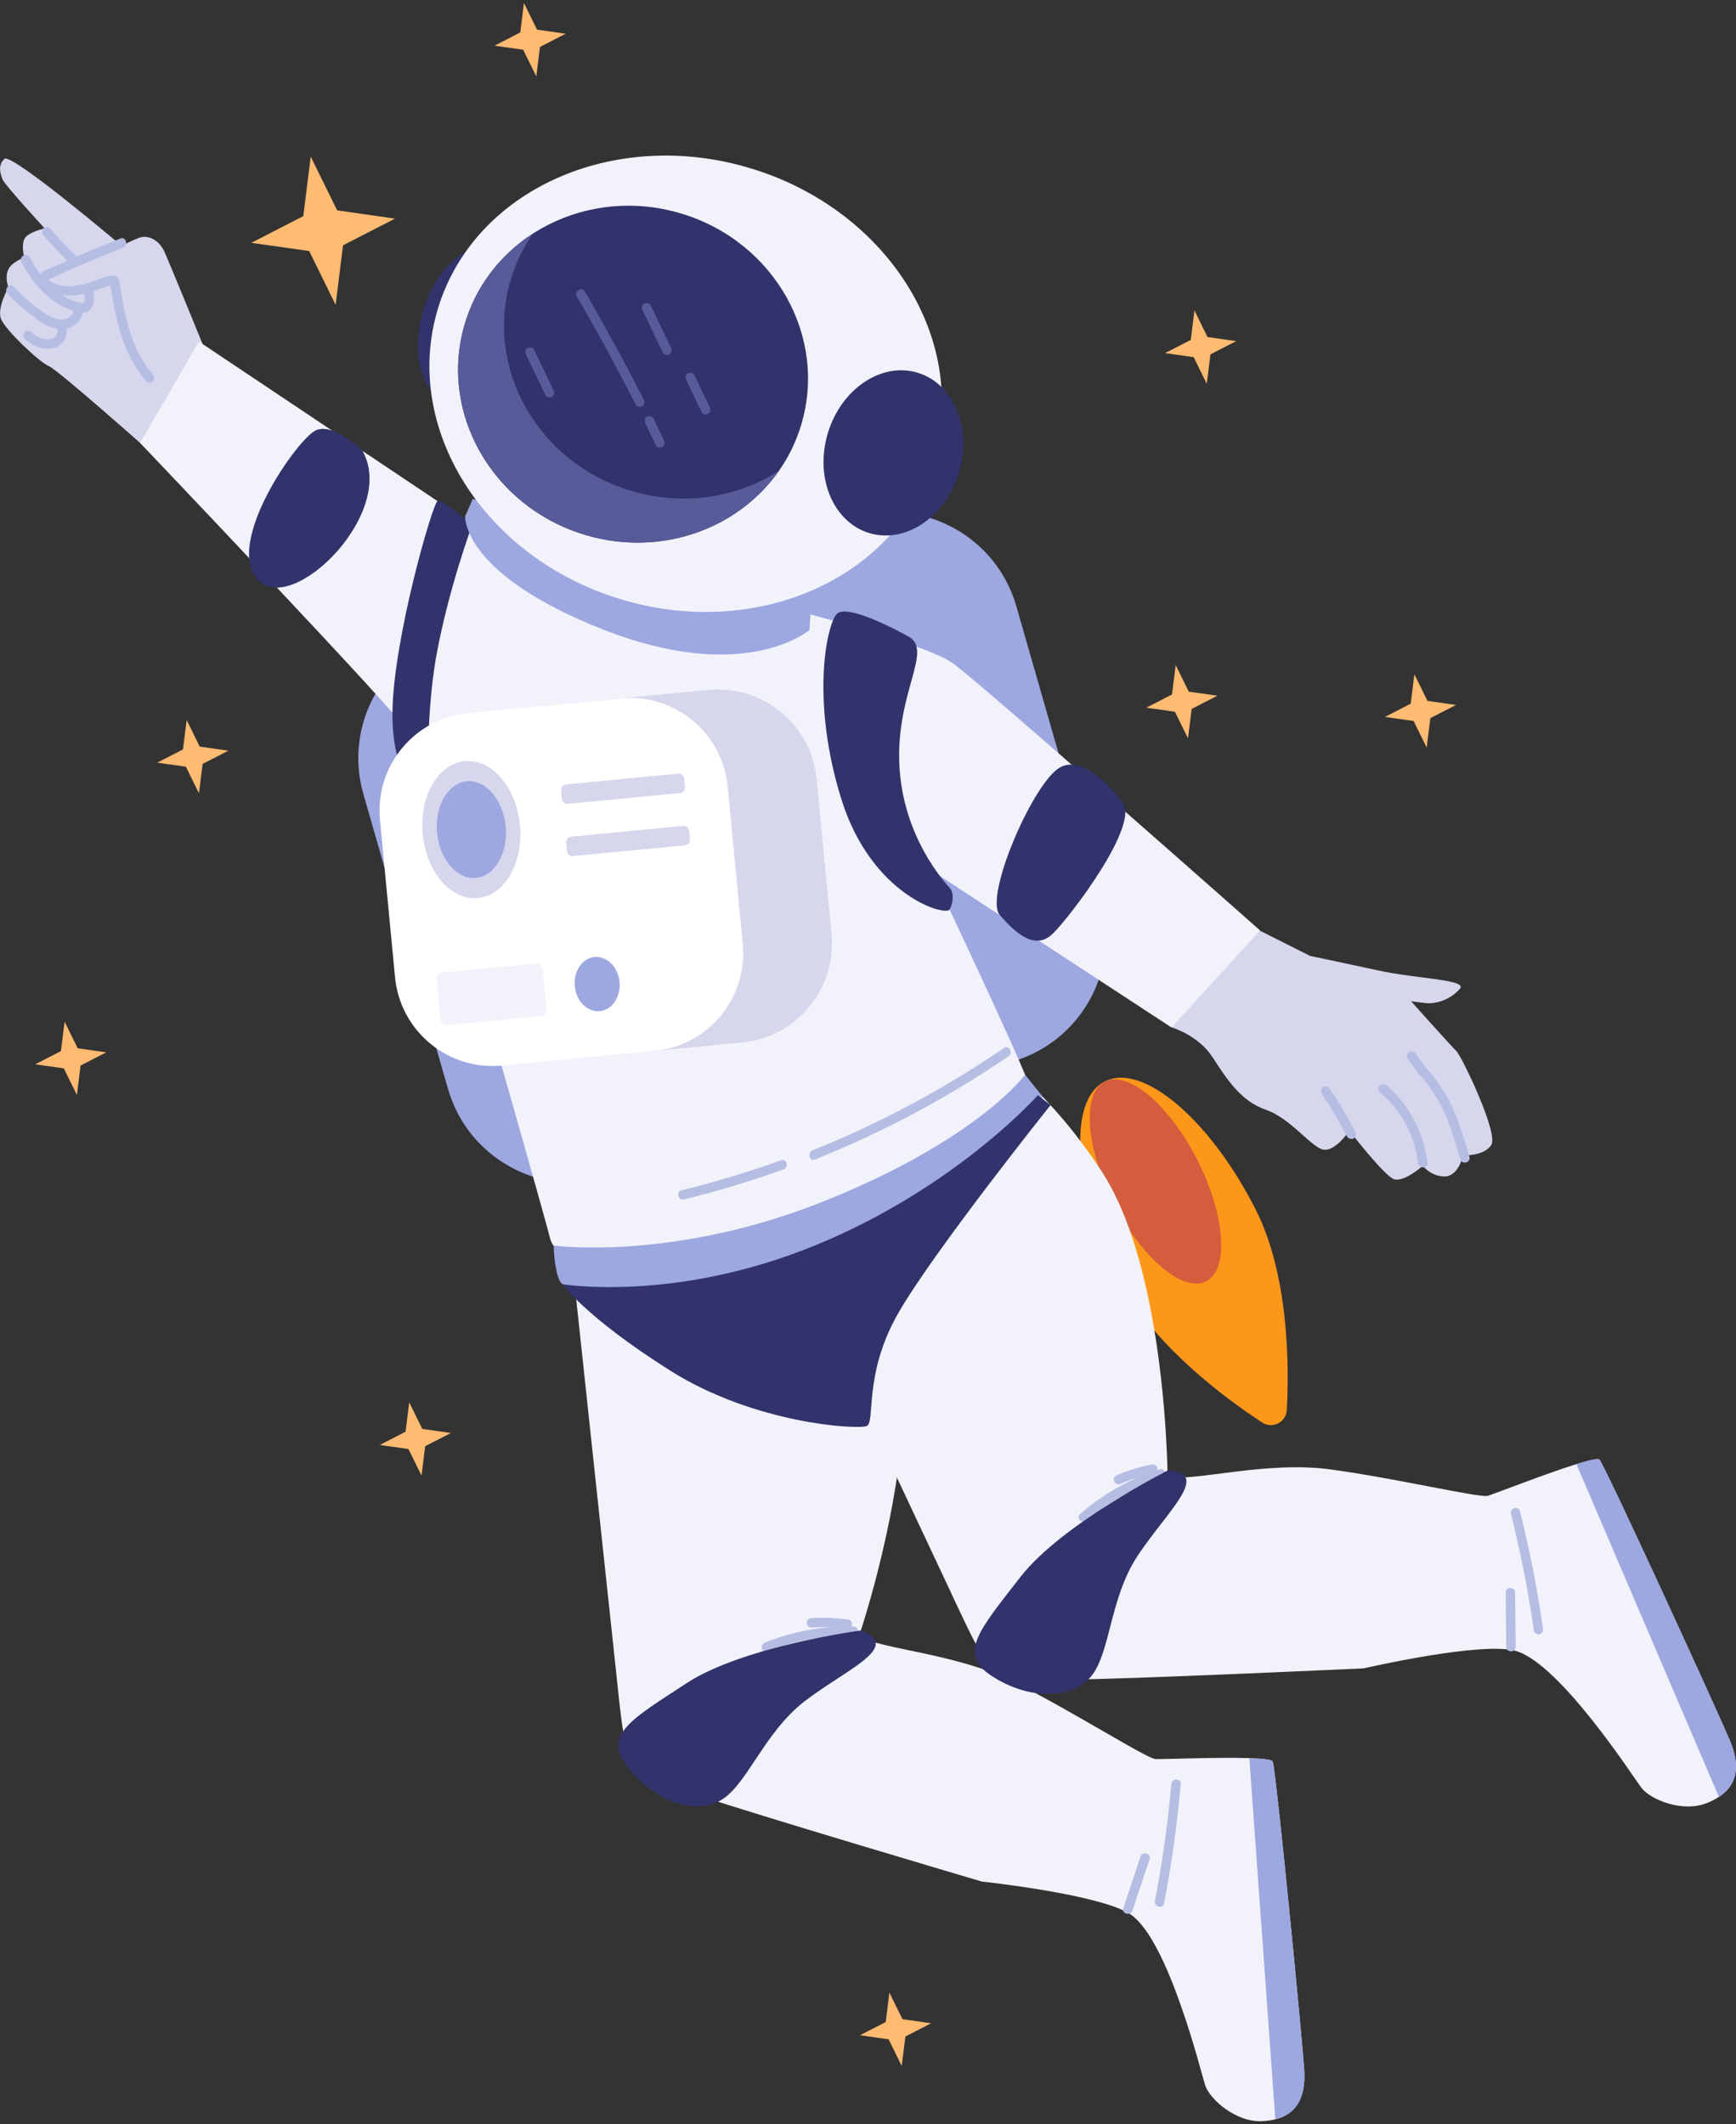 <svg width="286" height="350" viewBox="0 0 286 350" fill="none" xmlns="http://www.w3.org/2000/svg">
<rect x="0" y="0" width="286" height="350" fill="#333333" stroke="none"/>
<g clip-path="url(#clip0_4863_15464)">
<path d="M184.351 210.721C189.819 221.519 201.828 230.368 207.931 234.371C209.632 235.485 211.889 234.339 212 232.302C212.382 225.005 212.342 210.076 206.866 199.278C199.364 184.461 188.237 175.016 182.014 178.175C175.799 181.334 176.84 195.904 184.343 210.713L184.351 210.721Z" fill="#FD9719"/>
<path d="M183.45 198.166C178.845 189.077 178.205 180.138 182.022 178.199C185.838 176.261 192.666 182.057 197.271 191.146C201.876 200.235 202.515 209.174 198.699 211.113C194.882 213.051 188.055 207.255 183.45 198.166Z" fill="#D35D3D"/>
<path d="M94.369 208.811L101.522 275.654L101.586 276.299L101.705 277.405C101.816 278.487 101.928 279.513 102.031 280.437L102.071 280.795C102.293 282.752 102.492 284.28 102.643 285.084C103.485 289.675 106.179 292.739 114.763 295.691C123.346 298.651 161.725 309.999 161.725 309.999C161.725 309.999 181.737 312.131 186.418 315.529C192.577 320.009 197.791 341.168 198.538 343.532C199.285 345.887 203.6 349.675 207.892 349.484C208.679 349.444 209.426 349.348 210.117 349.173C213.209 348.386 215.228 346.062 214.854 340.866C214.409 334.5 210.189 291.299 209.664 290.208C209.513 289.898 207.979 289.739 205.834 289.667C200.493 289.492 191.361 289.882 190.336 289.818C188.897 289.723 176.746 281.988 167.129 277.158C157.505 272.336 145.13 271.795 141.522 269.559C141.522 269.559 142.365 267.092 143.477 263.121C146.37 252.784 151.115 232.254 147.697 218.511C145.909 211.318 143.461 205.318 141.013 200.647C136.984 192.968 132.955 188.878 131.826 189.005C130.022 189.212 94.377 208.795 94.377 208.795L94.369 208.811Z" fill="#F2F2FA"/>
<path d="M210.117 349.181C213.209 348.394 215.228 346.07 214.854 340.874C214.401 334.508 210.189 291.314 209.656 290.224C209.505 289.914 207.971 289.755 205.826 289.683L210.109 349.181H210.117Z" fill="#9DA7E0"/>
<path d="M126.017 270.633C130.642 268.763 135.625 267.871 140.616 267.999C141.618 268.023 141.618 269.582 140.616 269.558C135.752 269.439 130.944 270.322 126.43 272.137C125.5 272.511 125.095 271.007 126.017 270.633Z" fill="#B5BEE2"/>
<path d="M133.692 266.606C135.735 266.471 137.778 266.566 139.804 266.845C140.217 266.901 140.448 267.434 140.345 267.8C140.217 268.253 139.804 268.405 139.391 268.341C137.507 268.086 135.592 268.038 133.692 268.158C133.271 268.182 132.914 267.784 132.914 267.378C132.914 266.932 133.271 266.63 133.692 266.598V266.606Z" fill="#B5BEE2"/>
<path d="M194.524 293.932C193.944 300.529 193.022 307.102 191.774 313.603C191.583 314.59 190.081 314.168 190.272 313.189C191.496 306.823 192.402 300.394 192.966 293.932C193.054 292.937 194.611 292.929 194.524 293.932Z" fill="#B5BEE2"/>
<path d="M185.066 314.375L187.888 305.908C188.206 304.961 189.708 305.367 189.39 306.322L186.568 314.789C186.25 315.736 184.748 315.33 185.066 314.375Z" fill="#B5BEE2"/>
<path d="M141.959 268.612C141.959 268.612 122.479 271.214 113.197 277.27C103.914 283.317 99.368 285.8 103.31 291.004C107.252 296.208 113.626 299.081 118.291 296.861C122.956 294.641 125.65 285.545 132.692 280.198C139.733 274.85 148.539 271.389 141.959 268.612Z" fill="#32336C"/>
<path d="M127.964 201.291L156.543 262.126L156.813 262.715L157.282 263.718C157.743 264.705 158.18 265.636 158.586 266.479L158.737 266.805C159.587 268.58 160.271 269.957 160.676 270.673C162.973 274.731 166.517 276.752 175.593 276.736C184.67 276.728 224.646 274.882 224.646 274.882C224.646 274.882 244.252 270.347 249.792 272.026C257.08 274.238 268.913 292.54 270.392 294.521C271.862 296.503 277.179 298.675 281.176 297.084C281.908 296.789 282.583 296.447 283.179 296.065C285.842 294.307 286.994 291.45 284.944 286.659C282.44 280.795 264.352 241.341 263.501 240.49C263.255 240.243 261.753 240.593 259.702 241.23C254.6 242.814 246.096 246.172 245.103 246.45C243.712 246.824 229.7 243.498 219.035 242.082C208.369 240.673 196.495 244.214 192.355 243.283C192.355 243.283 192.339 240.673 192.093 236.559C191.457 225.84 189.239 204.888 181.514 193.016C177.477 186.801 173.201 181.931 169.363 178.326C163.052 172.382 157.902 169.843 156.877 170.329C155.24 171.109 127.94 201.283 127.94 201.283L127.964 201.291Z" fill="#F2F2FA"/>
<path d="M283.187 296.065C285.849 294.307 287.002 291.45 284.951 286.66C282.448 280.795 264.359 241.35 263.509 240.49C263.263 240.243 261.76 240.594 259.71 241.23L283.187 296.065Z" fill="#9DA7E0"/>
<path d="M177.946 249.45C181.761 246.124 186.211 243.609 191.044 242.074C191.997 241.771 192.411 243.275 191.457 243.578C186.895 245.026 182.659 247.405 179.051 250.556C178.296 251.209 177.191 250.111 177.954 249.458L177.946 249.45Z" fill="#B5BEE2"/>
<path d="M184.049 243.028C185.869 242.264 187.76 241.684 189.699 241.294C190.113 241.214 190.542 241.413 190.653 241.835C190.756 242.217 190.526 242.71 190.113 242.79C188.174 243.18 186.282 243.76 184.462 244.524C184.073 244.683 183.604 244.349 183.508 243.983C183.381 243.538 183.659 243.187 184.049 243.028Z" fill="#B5BEE2"/>
<path d="M250.419 249.005C252.008 255.363 253.264 261.8 254.202 268.293C254.265 268.715 254.098 269.129 253.661 269.248C253.296 269.352 252.763 269.121 252.708 268.707C251.778 262.222 250.514 255.784 248.925 249.418C248.678 248.447 250.18 248.034 250.427 249.005H250.419Z" fill="#B5BEE2"/>
<path d="M248.145 271.317L248.05 262.389C248.042 261.386 249.592 261.386 249.608 262.389L249.703 271.317C249.711 272.32 248.161 272.32 248.145 271.317Z" fill="#B5BEE2"/>
<path d="M192.465 242.233C192.465 242.233 174.909 251.066 168.106 259.827C161.311 268.58 157.822 272.416 163.25 276.044C168.678 279.673 175.632 280.302 179.32 276.681C183.008 273.06 182.579 263.583 187.49 256.222C192.402 248.861 199.594 242.71 192.465 242.241V242.233Z" fill="#32336C"/>
<path d="M74.491 104.363L141.014 85.226C152.35 81.965 164.179 88.522 167.436 99.872L181.379 148.46C184.635 159.81 178.086 171.654 166.751 174.915L100.227 194.052C88.892 197.313 77.062 190.756 73.805 179.406L59.863 130.818C56.606 119.468 63.155 107.624 74.491 104.363Z" fill="#9DA7E0"/>
<path d="M215.817 157.493C215.817 157.493 220.704 158.504 227.078 159.896C233.46 161.289 241.805 161.392 240.518 162.904C239.23 164.416 236.902 165.538 234.684 165.252L232.467 164.965C232.467 164.965 239.016 172.286 239.93 173.177C240.844 174.069 246.923 186.777 245.684 188.655C244.444 190.533 241.058 190.35 241.058 190.35C241.058 190.35 240.295 193.795 238.038 193.835C235.781 193.867 234.406 192.084 234.406 192.084C234.406 192.084 231.283 194.846 229.653 194.281C228.024 193.716 222.31 186.291 222.31 186.291C222.31 186.291 219.902 189.904 217.907 189.387C215.912 188.878 212.558 184.222 208.529 182.838C204.499 181.453 202.242 178 199.802 174.244C197.363 170.48 193.023 169.286 193.023 169.286L204.579 151.835L215.825 157.493H215.817Z" fill="#D6D6ED"/>
<path d="M233.261 173.599C234.135 175 235.232 176.217 236.25 177.506C237.243 178.764 238.117 180.093 238.84 181.533C240.287 184.406 241.193 187.509 242.083 190.588C242.361 191.551 240.859 191.965 240.581 191.002C239.707 187.986 238.832 184.931 237.394 182.122C236.687 180.745 235.836 179.456 234.859 178.254C233.841 176.997 232.768 175.772 231.91 174.387C231.378 173.536 232.721 172.748 233.253 173.599H233.261Z" fill="#B5BEE2"/>
<path d="M228.43 178.835C232.205 182.066 234.581 186.673 235.161 191.591C235.281 192.586 233.723 192.578 233.604 191.591C233.079 187.071 230.774 182.878 227.333 179.933C226.57 179.281 227.675 178.183 228.43 178.835Z" fill="#B5BEE2"/>
<path d="M219.075 179.4C220.625 181.676 222.031 184.04 223.295 186.49C223.486 186.864 223.39 187.334 223.017 187.557C222.667 187.764 222.143 187.652 221.952 187.278C220.688 184.835 219.281 182.464 217.732 180.188C217.493 179.838 217.668 179.321 218.01 179.122C218.391 178.899 218.836 179.05 219.075 179.4Z" fill="#B5BEE2"/>
<path d="M34.502 59.433C34.502 59.433 27.993 43.454 27.071 41.441C26.149 39.428 24.289 38.656 22.907 39.181C21.524 39.698 20.038 40.502 20.038 40.502C20.038 40.502 1.838 25.08 0.717 26.178C-0.404 27.277 0.073 28.566 0.375 29.473C0.677 30.38 7.361 37.629 7.361 37.629C7.361 37.629 4.516 38.242 3.999 39.404C3.483 40.566 3.999 42.428 3.999 42.428C3.999 42.428 1.901 43.16 1.337 44.465C0.773 45.77 1.385 47.346 1.385 47.346C1.385 47.346 -0.467 50.632 0.129 52.446C0.725 54.261 6.63 59.791 8.021 60.308C9.42 60.825 24.886 74.568 24.886 74.568C24.886 74.568 30.178 65.194 34.502 59.441V59.433Z" fill="#D6D6ED"/>
<path d="M20.259 40.812C17.271 41.982 14.307 43.215 11.374 44.528C10.651 44.847 9.935 45.181 9.22 45.507C8.878 45.666 8.545 45.825 8.203 45.977C8.044 46.048 7.869 46.104 7.726 46.208L7.869 45.993C7.957 46.088 8.06 46.176 8.163 46.247C9.18 47.011 10.531 47.218 11.771 47.154C13.21 47.083 14.601 46.613 15.944 46.144C16.882 45.818 18.797 44.719 19.496 45.953C19.782 46.462 19.774 47.21 19.87 47.775C19.981 48.467 20.1 49.16 20.235 49.852C20.482 51.165 20.776 52.47 21.142 53.751C21.96 56.64 23.192 59.441 25.195 61.717C25.854 62.465 24.758 63.571 24.098 62.815C22.175 60.627 20.871 58.024 19.981 55.263C19.528 53.863 19.178 52.43 18.884 50.982C18.741 50.29 18.614 49.597 18.495 48.905C18.439 48.563 18.376 48.213 18.32 47.871C18.288 47.688 18.042 46.764 18.129 46.685L18.32 46.796C18.567 46.884 18.574 46.932 18.36 46.956C18.256 47.059 17.835 47.13 17.692 47.178C17.319 47.306 16.953 47.433 16.587 47.56C15.817 47.831 15.038 48.093 14.243 48.3C12.836 48.666 11.398 48.818 9.951 48.587C8.727 48.388 7.043 47.783 6.431 46.605C5.588 44.958 8.06 44.314 9.117 43.836C12.646 42.221 16.23 40.709 19.846 39.3C20.776 38.934 21.181 40.446 20.259 40.804V40.812Z" fill="#B5BEE2"/>
<path d="M8.234 37.629C9.529 39.157 10.904 40.613 12.358 41.99C12.653 42.269 12.661 42.81 12.358 43.088C12.056 43.367 11.572 43.391 11.262 43.088C9.815 41.703 8.44 40.247 7.137 38.727C6.875 38.417 6.811 37.924 7.137 37.629C7.431 37.359 7.956 37.295 8.234 37.629Z" fill="#B5BEE2"/>
<path d="M4.889 42.356C6.002 44.505 7.425 46.534 9.364 48.014C10.262 48.698 11.263 49.271 12.32 49.645C12.614 49.748 13.512 50.146 13.799 49.908C13.918 49.812 13.926 49.358 13.941 49.239C13.973 48.889 13.941 48.547 13.862 48.205C13.648 47.226 15.149 46.812 15.364 47.791C15.666 49.184 15.595 51.324 13.775 51.491C13.004 51.563 12.209 51.284 11.502 51.006C10.794 50.727 10.174 50.425 9.554 50.043C6.9 48.412 4.961 45.889 3.538 43.152C3.077 42.26 4.42 41.473 4.881 42.364L4.889 42.356Z" fill="#B5BEE2"/>
<path d="M13.608 50.337C13.886 51.618 13.314 52.876 12.241 53.6C11.104 54.372 9.547 54.332 8.307 53.862C6.932 53.337 5.78 52.398 4.643 51.491C3.427 50.528 2.267 49.51 1.226 48.364C0.55 47.624 1.647 46.518 2.322 47.266C3.88 48.976 5.74 50.608 7.711 51.833C8.593 52.382 9.65 52.828 10.707 52.581C11.518 52.39 12.296 51.642 12.106 50.751C11.891 49.772 13.393 49.358 13.608 50.337Z" fill="#B5BEE2"/>
<path d="M10.634 53.107C11.103 53.926 11.159 54.889 10.769 55.749C10.411 56.552 9.656 57.149 8.798 57.348C7.113 57.73 5.261 57.054 4.085 55.812C3.799 55.51 3.783 55.017 4.085 54.714C4.387 54.412 4.896 54.412 5.182 54.714C5.969 55.542 7.073 56.011 8.218 55.876C8.679 55.82 9.092 55.574 9.315 55.192C9.418 55.009 9.474 54.81 9.474 54.595C9.474 54.356 9.41 54.109 9.283 53.895C9.076 53.529 9.195 53.043 9.561 52.828C9.927 52.613 10.419 52.741 10.626 53.107H10.634Z" fill="#B5BEE2"/>
<path d="M87.568 92.918L32.77 56.274L23.074 72.969C23.074 72.969 66.73 118.82 66.984 120.3C67.238 121.78 89.213 198.299 90.596 203.941C91.979 209.583 105.005 209.559 132.027 201.092C159.048 192.626 170.262 181.819 169.555 178.899C168.848 175.979 153.374 143.361 153.374 143.361L193.016 169.294L207.592 153.3C207.592 153.3 161.425 112.438 156.982 109.279C152.539 106.12 132.114 100.86 132.114 100.86C132.114 100.86 107.342 106.152 87.568 92.926V92.918Z" fill="#F2F2FA"/>
<path d="M149.495 104.783C149.495 104.783 139.536 99.165 137.82 101.194C136.095 103.223 133.616 115.597 138.591 131.607C143.558 147.618 155.789 151 156.441 149.854C157.101 148.708 157.148 147.069 156.481 146.313C155.813 145.557 148.668 137.957 148.16 125.862C147.651 113.767 153.945 107.011 149.503 104.775L149.495 104.783Z" fill="#32336C"/>
<path d="M77.752 86.6C77.752 86.6 72.928 82.048 72.077 82.557C71.227 83.067 64.766 105.419 64.654 117.419C64.543 129.419 70.607 133.286 70.607 133.286C70.607 133.286 69.892 118.82 71.926 107.814C73.961 96.809 77.752 86.608 77.752 86.608V86.6Z" fill="#32336C"/>
<path d="M166.17 174.021C158.39 179.336 150.164 183.984 141.596 187.899C139.188 188.997 136.748 190.039 134.285 191.034C133.355 191.408 132.949 189.904 133.871 189.53C142.51 186.053 150.855 181.843 158.787 176.957C161.02 175.58 163.222 174.148 165.391 172.668C166.218 172.103 166.997 173.448 166.178 174.013L166.17 174.021Z" fill="#B5BEE2"/>
<path d="M129.095 192.665C123.722 194.599 118.246 196.254 112.699 197.615C111.729 197.853 111.308 196.349 112.286 196.111C117.833 194.75 123.309 193.095 128.682 191.161C129.627 190.819 130.033 192.323 129.095 192.665Z" fill="#B5BEE2"/>
<path d="M74.49 66.996C69.655 65.529 67.524 58.428 69.73 51.135C71.936 43.841 77.644 39.118 82.48 40.584C87.315 42.05 89.446 49.151 87.24 56.445C85.034 63.738 79.325 68.462 74.49 66.996Z" fill="#32336C"/>
<path d="M77.888 82.199L76.633 85.064C76.633 85.064 76.013 94.565 99.426 103.748C122.832 112.931 133.354 103.796 133.354 103.796L133.768 97.621L77.888 82.199Z" fill="#9DA7E0"/>
<path d="M102.223 98.721C79.682 91.885 66.214 70.454 72.143 50.853C78.072 31.253 101.152 20.905 123.694 27.741C146.236 34.577 159.703 56.008 153.774 75.608C147.845 95.209 124.765 105.556 102.223 98.721Z" fill="#F2F2FA"/>
<path d="M96.292 88.1C81.001 83.463 72.187 67.862 76.606 53.254C81.024 38.646 97.002 30.563 112.293 35.2C127.585 39.837 136.398 55.438 131.98 70.046C127.561 84.654 111.583 92.737 96.292 88.1Z" fill="#32336C"/>
<path d="M128.332 77.568C121.561 87.244 108.702 91.852 96.296 88.088C81.004 83.449 72.191 67.844 76.609 53.242C78.517 46.932 82.586 41.839 87.823 38.465C86.25 40.709 85.002 43.239 84.168 45.993C79.749 60.603 88.563 76.199 103.854 80.838C112.54 83.472 121.449 82.008 128.332 77.568Z" fill="#585B99"/>
<path d="M143.196 87.824C137.231 86.015 134.184 78.636 136.39 71.343C138.596 64.05 145.22 59.604 151.185 61.413C157.151 63.221 160.198 70.6 157.992 77.894C155.785 85.187 149.161 89.633 143.196 87.824Z" fill="#32336C"/>
<path d="M96.376 48.054C99.762 53.903 102.996 59.839 106.072 65.863C106.525 66.754 105.182 67.542 104.729 66.65C101.653 60.627 98.427 54.69 95.033 48.842C94.532 47.974 95.875 47.186 96.376 48.054Z" fill="#585B99"/>
<path d="M107.662 68.95L109.394 72.579C109.569 72.945 109.505 73.438 109.116 73.645C108.766 73.828 108.242 73.756 108.051 73.367L106.318 69.738C106.144 69.372 106.207 68.879 106.597 68.672C106.946 68.489 107.471 68.56 107.662 68.95Z" fill="#585B99"/>
<path d="M107.199 50.314L110.537 57.292C110.72 57.674 110.64 58.136 110.259 58.359C109.917 58.558 109.377 58.462 109.194 58.08L105.856 51.102C105.673 50.719 105.753 50.258 106.134 50.035C106.476 49.836 107.016 49.932 107.199 50.314Z" fill="#585B99"/>
<path d="M114.4 61.804L116.935 67.104C117.118 67.486 117.039 67.948 116.657 68.17C116.315 68.369 115.775 68.274 115.592 67.892L113.057 62.592C112.874 62.21 112.954 61.749 113.335 61.526C113.677 61.327 114.217 61.422 114.4 61.804Z" fill="#585B99"/>
<path d="M87.998 57.618L91.201 64.319C91.384 64.701 91.304 65.162 90.923 65.385C90.581 65.584 90.041 65.488 89.858 65.106L86.655 58.406C86.472 58.024 86.552 57.563 86.933 57.34C87.275 57.141 87.815 57.236 87.998 57.618Z" fill="#585B99"/>
<path d="M122.282 171.753L94.641 174.408C85.657 175.271 77.676 168.679 76.814 159.685L74.371 134.179C73.509 125.184 80.093 117.193 89.076 116.331L116.717 113.675C125.701 112.812 133.682 119.404 134.543 128.399L136.987 153.905C137.849 162.899 131.265 170.89 122.282 171.753Z" fill="#D6D6ED"/>
<path d="M107.84 173.147L82.691 175.563C73.817 176.415 65.933 169.904 65.082 161.019L62.6 135.117C61.748 126.231 68.252 118.338 77.126 117.485L102.276 115.069C111.15 114.217 119.033 120.729 119.885 129.614L122.367 155.516C123.218 164.401 116.714 172.295 107.84 173.147Z" fill="white"/>
<path d="M69.647 137.456C69.05 131.226 72.151 125.832 76.573 125.407C80.994 124.982 85.063 129.688 85.659 135.918C86.256 142.147 83.156 147.542 78.734 147.966C74.312 148.391 70.244 143.685 69.647 137.456Z" fill="#D6D6ED"/>
<path d="M72.005 137.229C71.584 132.837 73.772 129.033 76.892 128.734C80.011 128.434 82.882 131.752 83.302 136.144C83.723 140.536 81.535 144.34 78.416 144.639C75.296 144.939 72.426 141.621 72.005 137.229Z" fill="#9DA7E0"/>
<path d="M112.039 130.665L93.558 132.44C93.064 132.488 92.626 132.126 92.578 131.631L92.443 130.221C92.396 129.727 92.758 129.288 93.251 129.24L111.732 127.465C112.226 127.418 112.664 127.78 112.712 128.274L112.847 129.684C112.894 130.179 112.532 130.618 112.039 130.665Z" fill="#D6D6ED"/>
<path d="M112.857 139.275L94.376 141.05C93.883 141.097 93.444 140.735 93.397 140.241L93.262 138.831C93.214 138.336 93.576 137.897 94.07 137.85L112.55 136.075C113.044 136.027 113.483 136.389 113.53 136.884L113.665 138.294C113.713 138.788 113.351 139.227 112.857 139.275Z" fill="#D6D6ED"/>
<path d="M89.07 167.418L73.746 168.89C73.152 168.947 72.624 168.511 72.567 167.916L71.944 161.413C71.887 160.818 72.322 160.29 72.916 160.233L88.24 158.761C88.835 158.703 89.362 159.139 89.419 159.734L90.043 166.238C90.1 166.833 89.664 167.361 89.07 167.418Z" fill="#F2F2FA"/>
<path d="M94.692 162.493C94.456 160.03 95.915 157.875 97.951 157.68C99.987 157.484 101.829 159.322 102.065 161.785C102.301 164.248 100.842 166.403 98.806 166.599C96.769 166.794 94.928 164.956 94.692 162.493Z" fill="#9DA7E0"/>
<path d="M171.73 180.65C171.73 180.65 165.174 201.482 130.093 208.151C95.013 214.811 92.732 212.718 91.985 210.506C91.246 208.294 91.222 205.214 91.222 205.214C91.222 205.214 110.987 207.92 136.102 197.774C161.216 187.628 168.885 177.077 168.885 177.077L171.738 180.642L171.73 180.65Z" fill="#9DA7E0"/>
<path d="M173.074 182.074C173.074 182.074 153.825 206.161 147.992 216.339C142.158 226.517 144.296 234.371 142.754 234.96C141.213 235.549 124.324 234.618 110.384 225.801C96.436 216.984 92.661 211.581 92.661 211.581C92.661 211.581 111.139 214.668 134.314 205.183C157.489 195.697 170.992 180.443 170.992 180.443L173.074 182.074Z" fill="#32336C"/>
<path d="M41.407 40.009L50.936 41.362L55.291 50.218L56.515 40.415L65.074 36.022L55.545 34.661L51.19 25.805L49.966 35.608L41.407 40.009Z" fill="#FFBB71"/>
<path d="M81.479 7.526L86.192 8.195L88.353 12.579L88.957 7.733L93.193 5.553L88.472 4.885L86.319 0.5L85.715 5.346L81.479 7.526Z" fill="#FFBB71"/>
<path d="M188.85 116.6L193.563 117.268L195.716 121.653L196.32 116.799L200.564 114.626L195.844 113.958L193.69 109.573L193.086 114.419L188.85 116.6Z" fill="#FFBB71"/>
<path d="M62.578 238.071L67.291 238.74L69.445 243.124L70.049 238.27L74.285 236.098L69.572 235.43L67.418 231.045L66.814 235.891L62.578 238.071Z" fill="#FFBB71"/>
<path d="M141.682 335.328L146.395 335.996L148.556 340.381L149.16 335.535L153.396 333.354L148.684 332.686L146.522 328.301L145.918 333.155L141.682 335.328Z" fill="#FFBB71"/>
<path d="M25.91 125.655L30.623 126.324L32.777 130.708L33.381 125.862L37.625 123.682L32.904 123.013L30.75 118.629L30.146 123.475L25.91 125.655Z" fill="#FFBB71"/>
<path d="M5.795 175.358L10.516 176.026L12.67 180.411L13.274 175.557L17.51 173.385L12.797 172.716L10.643 168.332L10.039 173.178L5.795 175.358Z" fill="#FFBB71"/>
<path d="M228.166 118.12L232.887 118.788L235.041 123.173L235.645 118.319L239.881 116.146L235.168 115.478L233.014 111.093L232.41 115.939L228.166 118.12Z" fill="#FFBB71"/>
<path d="M191.942 58.176L196.654 58.844L198.808 63.229L199.42 58.383L203.656 56.202L198.935 55.534L196.782 51.149L196.178 56.004L191.942 58.176Z" fill="#FFBB71"/>
<path d="M184.837 132.069C184.837 132.069 178.653 123.507 174.243 126.69C169.832 129.873 162.107 147.841 164.729 150.793C167.352 153.746 170.531 156.754 173.535 153.746C176.539 150.738 188.039 135.579 184.837 132.069Z" fill="#32336C"/>
<path d="M59.726 74.298C59.726 74.298 55.045 69.571 52.041 70.9C49.037 72.229 36.853 89.552 42.504 95.568C48.155 101.576 65.472 84.499 59.726 74.298Z" fill="#32336C"/>
</g>
<defs>
<clipPath id="clip0_4863_15464">
<rect width="286" height="349" fill="white" transform="matrix(-1 0 0 1 286 0.5)"/>
</clipPath>
</defs>
</svg>
